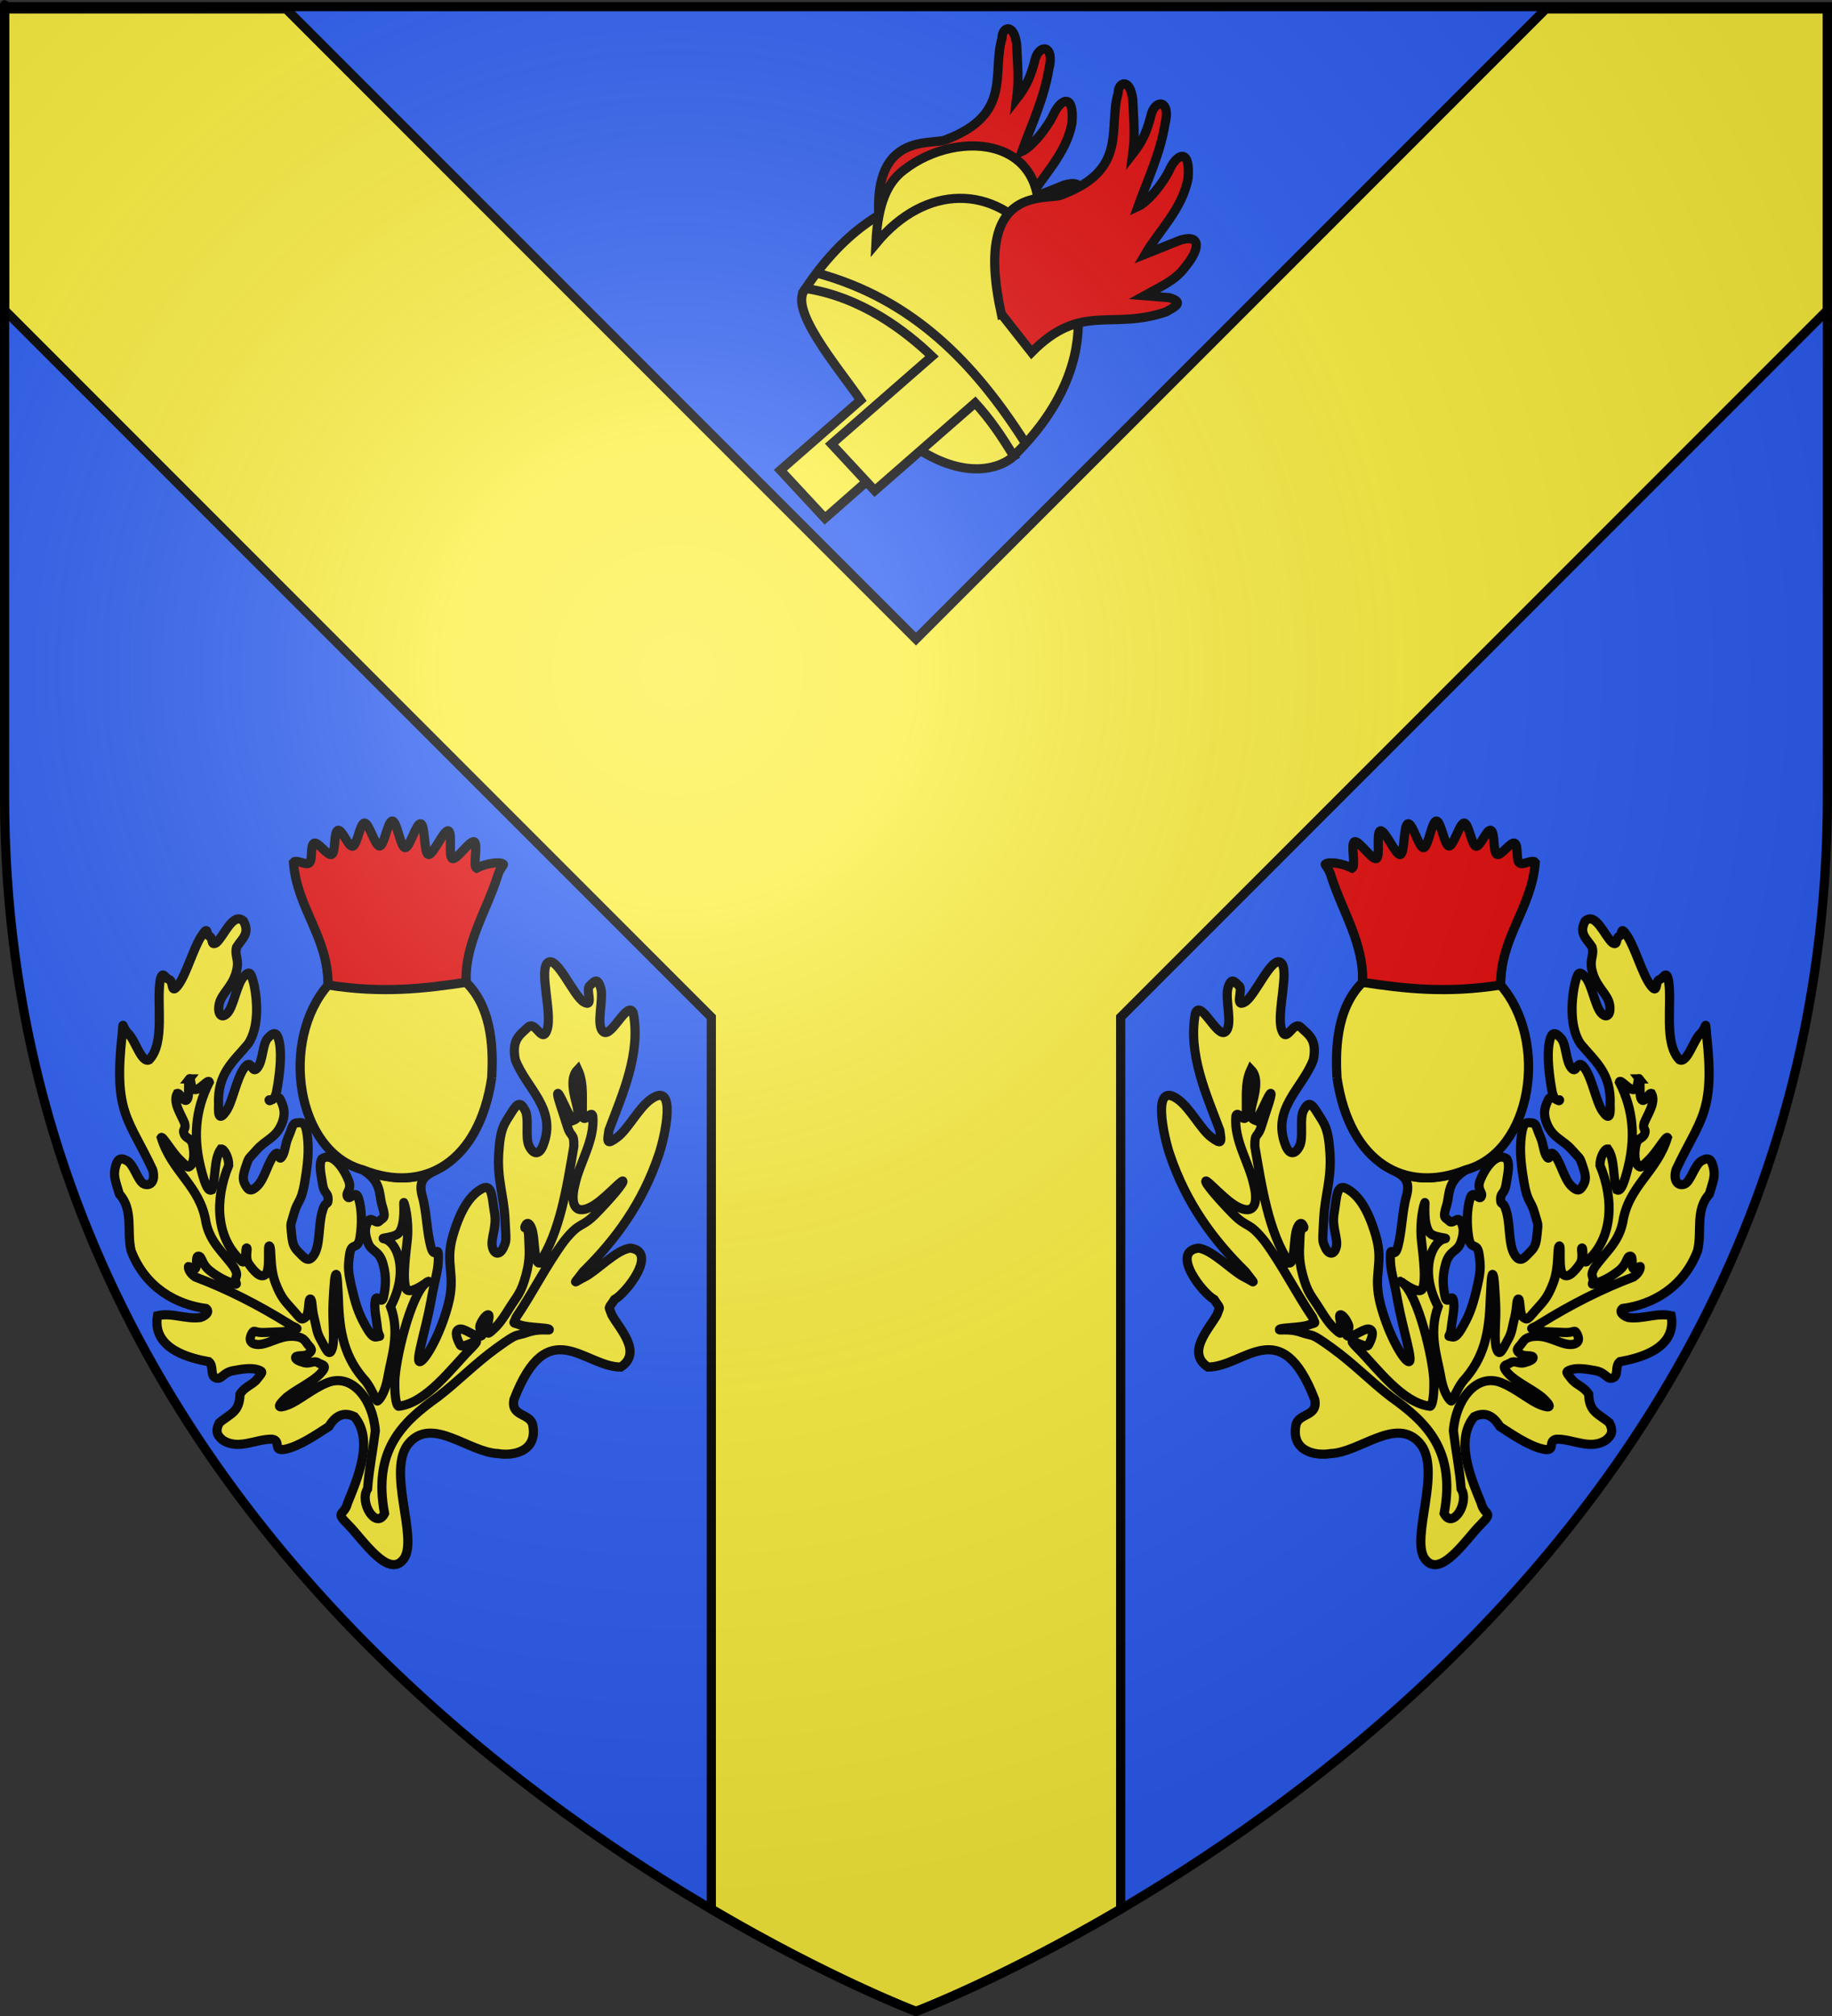 <?xml version="1.0" encoding="UTF-8" standalone="no"?>
<svg
   xmlns:dc="http://purl.org/dc/elements/1.1/"
   xmlns:cc="http://creativecommons.org/ns#"
   xmlns:rdf="http://www.w3.org/1999/02/22-rdf-syntax-ns#"
   xmlns:svg="http://www.w3.org/2000/svg"
   xmlns="http://www.w3.org/2000/svg"
   xmlns:xlink="http://www.w3.org/1999/xlink"
   xmlns:sodipodi="http://sodipodi.sourceforge.net/DTD/sodipodi-0.dtd"
   xmlns:inkscape="http://www.inkscape.org/namespaces/inkscape"
   height="660"
   width="600"
   version="1.0"
   id="svg2"
   sodipodi:version="0.32"
   inkscape:version="0.48.1 r9760"
   sodipodi:docname="Blason Yzeure.svg"
   inkscape:export-filename="/Users/olivier/Desktop/Blason Rouge/Blason_Vide_3D.png"
   inkscape:export-xdpi="144"
   inkscape:export-ydpi="144"
   inkscape:output_extension="org.inkscape.output.svg.inkscape">
  <rect width="100%" height="100%" fill="#333333" stroke="none"/>
  <sodipodi:namedview
     inkscape:window-height="712"
     inkscape:window-width="1024"
     inkscape:pageshadow="2"
     inkscape:pageopacity="0.0"
     guidetolerance="10.0"
     gridtolerance="10.0"
     objecttolerance="10.0"
     borderopacity="1.0"
     bordercolor="#666666"
     pagecolor="#ffffff"
     id="base"
     showgrid="false"
     height="660px"
     inkscape:zoom="0.74925251"
     inkscape:cx="300"
     inkscape:cy="329.66161"
     inkscape:window-x="0"
     inkscape:window-y="22"
     inkscape:current-layer="g3603"
     showguides="true"
     inkscape:guide-bbox="true"
     inkscape:window-maximized="0">
    <sodipodi:guide
       orientation="1,0"
       position="300,305.917"
       id="guide3626" />
  </sodipodi:namedview>
  <desc
     id="desc4">Flag of Canton of Valais (Wallis)</desc>
  <defs
     id="defs6">
    <inkscape:perspective
       sodipodi:type="inkscape:persp3d"
       inkscape:vp_x="0 : 330 : 1"
       inkscape:vp_y="0 : 1000 : 0"
       inkscape:vp_z="600 : 330 : 1"
       inkscape:persp3d-origin="300 : 220 : 1"
       id="perspective35" />
    <linearGradient
       id="linearGradient2893">
      <stop
         style="stop-color:white;stop-opacity:0.314;"
         offset="0"
         id="stop2895" />
      <stop
         id="stop2897"
         offset="0.19"
         style="stop-color:white;stop-opacity:0.251;" />
      <stop
         style="stop-color:#6b6b6b;stop-opacity:0.125;"
         offset="0.6"
         id="stop2901" />
      <stop
         style="stop-color:black;stop-opacity:0.125;"
         offset="1"
         id="stop2899" />
    </linearGradient>
    <linearGradient
       id="linearGradient2885">
      <stop
         id="stop2887"
         offset="0"
         style="stop-color:white;stop-opacity:1;" />
      <stop
         style="stop-color:white;stop-opacity:1;"
         offset="0.229"
         id="stop2891" />
      <stop
         id="stop2889"
         offset="1"
         style="stop-color:black;stop-opacity:1;" />
    </linearGradient>
    <linearGradient
       id="linearGradient2955">
      <stop
         id="stop2867"
         offset="0"
         style="stop-color:#fd0000;stop-opacity:1;" />
      <stop
         style="stop-color:#e77275;stop-opacity:0.659;"
         offset="0.5"
         id="stop2873" />
      <stop
         style="stop-color:black;stop-opacity:0.323;"
         offset="1"
         id="stop2959" />
    </linearGradient>
    <radialGradient
       inkscape:collect="always"
       xlink:href="#linearGradient2955"
       id="radialGradient2961"
       cx="225.524"
       cy="218.901"
       fx="225.524"
       fy="218.901"
       r="300"
       gradientTransform="matrix(-4.167939e-4,2.183,-1.884,-3.599562e-4,615.597,-289.121)"
       gradientUnits="userSpaceOnUse" />
    <polygon
       id="star"
       transform="scale(53,53)"
       points="0,-1 0.588,0.809 -0.951,-0.309 0.951,-0.309 -0.588,0.809 0,-1 " />
    <clipPath
       id="clip">
      <path
         d="M 0,-200 L 0,600 L 300,600 L 300,-200 L 0,-200 z "
         id="path10" />
    </clipPath>
    <radialGradient
       inkscape:collect="always"
       xlink:href="#linearGradient2955"
       id="radialGradient1911"
       gradientUnits="userSpaceOnUse"
       gradientTransform="matrix(-4.167939e-4,2.183,-1.884,-3.599562e-4,615.597,-289.121)"
       cx="225.524"
       cy="218.901"
       fx="225.524"
       fy="218.901"
       r="300" />
    <radialGradient
       inkscape:collect="always"
       xlink:href="#linearGradient2955"
       id="radialGradient2865"
       gradientUnits="userSpaceOnUse"
       gradientTransform="matrix(0,1.749,-1.593,-1.049767e-7,551.788,-191.29)"
       cx="225.524"
       cy="218.901"
       fx="225.524"
       fy="218.901"
       r="300" />
    <radialGradient
       inkscape:collect="always"
       xlink:href="#linearGradient2955"
       id="radialGradient2871"
       gradientUnits="userSpaceOnUse"
       gradientTransform="matrix(0,1.386,-1.323,-5.741131e-8,-158.082,-109.541)"
       cx="225.524"
       cy="218.901"
       fx="225.524"
       fy="218.901"
       r="300" />
    <radialGradient
       inkscape:collect="always"
       xlink:href="#linearGradient2893"
       id="radialGradient3163"
       gradientUnits="userSpaceOnUse"
       gradientTransform="matrix(1.353,0,0,1.349,-77.629,-85.747)"
       cx="221.445"
       cy="226.331"
       fx="221.445"
       fy="226.331"
       r="300" />
    <linearGradient
       id="linearGradient9507">
      <stop
         style="stop-color:white;stop-opacity:0.314"
         offset="0"
         id="stop9509" />
      <stop
         style="stop-color:white;stop-opacity:0.251"
         offset="0.19"
         id="stop9511" />
      <stop
         style="stop-color:#6b6b6b;stop-opacity:0.125"
         offset="0.6"
         id="stop9513" />
      <stop
         style="stop-color:black;stop-opacity:0.125"
         offset="1"
         id="stop9515" />
    </linearGradient>
    <linearGradient
       id="linearGradient9517">
      <stop
         style="stop-color:white;stop-opacity:1"
         offset="0"
         id="stop9519" />
      <stop
         style="stop-color:white;stop-opacity:1"
         offset="0.229"
         id="stop9521" />
      <stop
         style="stop-color:black;stop-opacity:1"
         offset="1"
         id="stop9523" />
    </linearGradient>
    <linearGradient
       id="linearGradient9525">
      <stop
         style="stop-color:#fd0000;stop-opacity:1"
         offset="0"
         id="stop9527" />
      <stop
         style="stop-color:#e77275;stop-opacity:0.659"
         offset="0.5"
         id="stop9529" />
      <stop
         style="stop-color:black;stop-opacity:0.323"
         offset="1"
         id="stop9531" />
    </linearGradient>
    <radialGradient
       cx="225.524"
       cy="218.901"
       r="300"
       fx="225.524"
       fy="218.901"
       id="radialGradient9533"
       xlink:href="#linearGradient2955"
       gradientUnits="userSpaceOnUse"
       gradientTransform="matrix(-4.167939e-4,2.183,-1.884,-3.599562e-4,615.597,-289.121)" />
    <polygon
       points="0,-1 0.588,0.809 -0.951,-0.309 0.951,-0.309 -0.588,0.809 0,-1 "
       transform="scale(53,53)"
       id="polygon9535" />
    <clipPath
       id="clipPath9537">
      <path
         d="M 0,-200 L 0,600 L 300,600 L 300,-200 L 0,-200 z "
         id="path9539" />
    </clipPath>
    <radialGradient
       cx="225.524"
       cy="218.901"
       r="300"
       fx="225.524"
       fy="218.901"
       id="radialGradient9541"
       xlink:href="#linearGradient2955"
       gradientUnits="userSpaceOnUse"
       gradientTransform="matrix(-4.167939e-4,2.183,-1.884,-3.599562e-4,615.597,-289.121)" />
    <radialGradient
       cx="225.524"
       cy="218.901"
       r="300"
       fx="225.524"
       fy="218.901"
       id="radialGradient9543"
       xlink:href="#linearGradient2955"
       gradientUnits="userSpaceOnUse"
       gradientTransform="matrix(0,1.749,-1.593,-1.049767e-7,551.788,-191.29)" />
    <radialGradient
       cx="225.524"
       cy="218.901"
       r="300"
       fx="225.524"
       fy="218.901"
       id="radialGradient9545"
       xlink:href="#linearGradient2955"
       gradientUnits="userSpaceOnUse"
       gradientTransform="matrix(0,1.386,-1.323,-5.741131e-8,-158.082,-109.541)" />
    <radialGradient
       cx="221.445"
       cy="226.331"
       r="300"
       fx="221.445"
       fy="226.331"
       id="radialGradient9547"
       xlink:href="#linearGradient2893"
       gradientUnits="userSpaceOnUse"
       gradientTransform="matrix(1.353,0,0,1.349,-77.629,-85.747)" />
    <radialGradient
       r="300"
       fy="226.331"
       fx="221.445"
       cy="226.331"
       cx="221.445"
       gradientTransform="matrix(1.353,0,0,1.349,-77.629,-85.747)"
       gradientUnits="userSpaceOnUse"
       id="radialGradient3567"
       xlink:href="#linearGradient2893"
       inkscape:collect="always" />
    <radialGradient
       r="300"
       fy="218.901"
       fx="225.524"
       cy="218.901"
       cx="225.524"
       gradientTransform="matrix(0,1.386,-1.323,-5.741131e-8,-158.082,-109.541)"
       gradientUnits="userSpaceOnUse"
       id="radialGradient3565"
       xlink:href="#linearGradient2955"
       inkscape:collect="always" />
    <radialGradient
       r="300"
       fy="218.901"
       fx="225.524"
       cy="218.901"
       cx="225.524"
       gradientTransform="matrix(0,1.749,-1.593,-1.049767e-7,551.788,-191.29)"
       gradientUnits="userSpaceOnUse"
       id="radialGradient3563"
       xlink:href="#linearGradient2955"
       inkscape:collect="always" />
    <radialGradient
       r="300"
       fy="218.901"
       fx="225.524"
       cy="218.901"
       cx="225.524"
       gradientTransform="matrix(-4.167939e-4,2.183,-1.884,-3.599562e-4,615.597,-289.121)"
       gradientUnits="userSpaceOnUse"
       id="radialGradient3561"
       xlink:href="#linearGradient2955"
       inkscape:collect="always" />
    <clipPath
       id="clipPath3557">
      <path
         id="path3559"
         d="M 0,-200 L 0,600 L 300,600 L 300,-200 L 0,-200 z " />
    </clipPath>
    <polygon
       points="0,-1 0.588,0.809 -0.951,-0.309 0.951,-0.309 -0.588,0.809 0,-1 "
       transform="scale(53,53)"
       id="polygon3555" />
    <radialGradient
       gradientUnits="userSpaceOnUse"
       gradientTransform="matrix(-4.167939e-4,2.183,-1.884,-3.599562e-4,615.597,-289.121)"
       r="300"
       fy="218.901"
       fx="225.524"
       cy="218.901"
       cx="225.524"
       id="radialGradient3553"
       xlink:href="#linearGradient2955"
       inkscape:collect="always" />
    <linearGradient
       id="linearGradient3545">
      <stop
         style="stop-color:#fd0000;stop-opacity:1;"
         offset="0"
         id="stop3547" />
      <stop
         id="stop3549"
         offset="0.5"
         style="stop-color:#e77275;stop-opacity:0.659;" />
      <stop
         id="stop3551"
         offset="1"
         style="stop-color:black;stop-opacity:0.323;" />
    </linearGradient>
    <linearGradient
       id="linearGradient3537">
      <stop
         style="stop-color:white;stop-opacity:1;"
         offset="0"
         id="stop3539" />
      <stop
         id="stop3541"
         offset="0.229"
         style="stop-color:white;stop-opacity:1;" />
      <stop
         style="stop-color:black;stop-opacity:1;"
         offset="1"
         id="stop3543" />
    </linearGradient>
    <linearGradient
       id="linearGradient3527">
      <stop
         id="stop3529"
         offset="0"
         style="stop-color:white;stop-opacity:0.314;" />
      <stop
         style="stop-color:white;stop-opacity:0.251;"
         offset="0.19"
         id="stop3531" />
      <stop
         id="stop3533"
         offset="0.6"
         style="stop-color:#6b6b6b;stop-opacity:0.125;" />
      <stop
         id="stop3535"
         offset="1"
         style="stop-color:black;stop-opacity:0.125;" />
    </linearGradient>
    <inkscape:perspective
       id="perspective118"
       inkscape:persp3d-origin="300 : 220 : 1"
       inkscape:vp_z="600 : 330 : 1"
       inkscape:vp_y="0 : 1000 : 0"
       inkscape:vp_x="0 : 330 : 1"
       sodipodi:type="inkscape:persp3d" />
    <inkscape:perspective
       id="perspective55"
       inkscape:persp3d-origin="313.53882 : 108.85415 : 1"
       inkscape:vp_z="627.07764 : 163.28122 : 1"
       inkscape:vp_y="0 : 1000 : 0"
       inkscape:vp_x="0 : 163.28122 : 1"
       sodipodi:type="inkscape:persp3d" />
    <inkscape:perspective
       id="perspective3532"
       inkscape:persp3d-origin="372.04724 : 350.78739 : 1"
       inkscape:vp_z="744.09448 : 526.18109 : 1"
       inkscape:vp_y="0 : 1000 : 0"
       inkscape:vp_x="0 : 526.18109 : 1"
       sodipodi:type="inkscape:persp3d" />
    <radialGradient
       r="300"
       fy="218.901"
       fx="225.524"
       cy="218.901"
       cx="225.524"
       gradientTransform="matrix(0,1.386,-1.323,-5.741131e-8,-158.082,-109.541)"
       gradientUnits="userSpaceOnUse"
       id="radialGradient2871-8"
       xlink:href="#linearGradient2955-8"
       inkscape:collect="always" />
    <radialGradient
       r="300"
       fy="218.901"
       fx="225.524"
       cy="218.901"
       cx="225.524"
       gradientTransform="matrix(0,1.749,-1.593,-1.049767e-7,551.788,-191.29)"
       gradientUnits="userSpaceOnUse"
       id="radialGradient2865-3"
       xlink:href="#linearGradient2955-8"
       inkscape:collect="always" />
    <radialGradient
       r="300"
       fy="218.901"
       fx="225.524"
       cy="218.901"
       cx="225.524"
       gradientTransform="matrix(-4.167939e-4,2.183,-1.884,-3.599562e-4,615.597,-289.121)"
       gradientUnits="userSpaceOnUse"
       id="radialGradient1911-5"
       xlink:href="#linearGradient2955-8"
       inkscape:collect="always" />
    <clipPath
       id="clip-0">
      <path
         id="path10-6"
         d="M 0,-200 L 0,600 L 300,600 L 300,-200 L 0,-200 z " />
    </clipPath>
    <polygon
       points="0,-1 0.588,0.809 -0.951,-0.309 0.951,-0.309 -0.588,0.809 0,-1 "
       transform="scale(53,53)"
       id="star-4" />
    <radialGradient
       gradientUnits="userSpaceOnUse"
       gradientTransform="matrix(-4.167939e-4,2.183,-1.884,-3.599562e-4,615.597,-289.121)"
       r="300"
       fy="218.901"
       fx="225.524"
       cy="218.901"
       cx="225.524"
       id="radialGradient2961-0"
       xlink:href="#linearGradient2955-8"
       inkscape:collect="always" />
    <linearGradient
       id="linearGradient2955-8">
      <stop
         style="stop-color:#fd0000;stop-opacity:1;"
         offset="0"
         id="stop2867-9" />
      <stop
         id="stop2873-4"
         offset="0.5"
         style="stop-color:#e77275;stop-opacity:0.659;" />
      <stop
         id="stop2959-7"
         offset="1"
         style="stop-color:black;stop-opacity:0.323;" />
    </linearGradient>
    <linearGradient
       id="linearGradient2885-8">
      <stop
         style="stop-color:white;stop-opacity:1;"
         offset="0"
         id="stop2887-4" />
      <stop
         id="stop2891-5"
         offset="0.229"
         style="stop-color:white;stop-opacity:1;" />
      <stop
         style="stop-color:black;stop-opacity:1;"
         offset="1"
         id="stop2889-8" />
    </linearGradient>
    <linearGradient
       id="linearGradient2893-8">
      <stop
         id="stop2895-4"
         offset="0"
         style="stop-color:white;stop-opacity:0.314;" />
      <stop
         style="stop-color:white;stop-opacity:0.251;"
         offset="0.19"
         id="stop2897-5" />
      <stop
         id="stop2901-7"
         offset="0.6"
         style="stop-color:#6b6b6b;stop-opacity:0.125;" />
      <stop
         id="stop2899-9"
         offset="1"
         style="stop-color:black;stop-opacity:0.125;" />
    </linearGradient>
    <inkscape:perspective
       id="perspective372"
       inkscape:persp3d-origin="300 : 220 : 1"
       inkscape:vp_z="600 : 330 : 1"
       inkscape:vp_y="0 : 1000 : 0"
       inkscape:vp_x="0 : 330 : 1"
       sodipodi:type="inkscape:persp3d" />
    <linearGradient
       id="linearGradient3320">
      <stop
         id="stop3322"
         offset="0"
         style="stop-color:#ffffff;stop-opacity:0.314" />
      <stop
         id="stop3324"
         offset="0.19"
         style="stop-color:#ffffff;stop-opacity:0.251" />
      <stop
         id="stop3326"
         offset="0.6"
         style="stop-color:#6b6b6b;stop-opacity:0.125" />
      <stop
         id="stop3328"
         offset="1"
         style="stop-color:#000000;stop-opacity:0.125" />
    </linearGradient>
    <linearGradient
       id="linearGradient3330">
      <stop
         id="stop3332"
         offset="0"
         style="stop-color:#ffffff;stop-opacity:1" />
      <stop
         id="stop3334"
         offset="0.229"
         style="stop-color:#ffffff;stop-opacity:1" />
      <stop
         id="stop3336"
         offset="1"
         style="stop-color:#000000;stop-opacity:1" />
    </linearGradient>
    <linearGradient
       id="linearGradient3338">
      <stop
         id="stop3340"
         offset="0"
         style="stop-color:#fd0000;stop-opacity:1" />
      <stop
         id="stop3342"
         offset="0.5"
         style="stop-color:#e77275;stop-opacity:0.659" />
      <stop
         id="stop3344"
         offset="1"
         style="stop-color:#000000;stop-opacity:0.323" />
    </linearGradient>
    <radialGradient
       gradientTransform="matrix(-4.167939e-4,2.183,-1.884,-3.599562e-4,615.597,-289.121)"
       gradientUnits="userSpaceOnUse"
       xlink:href="#linearGradient2955-3"
       id="radialGradient3346"
       fy="218.901"
       fx="225.524"
       r="300"
       cy="218.901"
       cx="225.524" />
    <polygon
       id="polygon3348"
       transform="scale(53,53)"
       points="0,-1 0.588,0.809 -0.951,-0.309 0.951,-0.309 -0.588,0.809 0,-1 " />
    <clipPath
       id="clipPath3350">
      <path
         id="path3352"
         d="M 0,-200 L 0,600 L 300,600 L 300,-200 L 0,-200 z " />
    </clipPath>
    <radialGradient
       gradientTransform="matrix(-4.167939e-4,2.183,-1.884,-3.599562e-4,615.597,-289.121)"
       gradientUnits="userSpaceOnUse"
       xlink:href="#linearGradient2955-3"
       id="radialGradient3354"
       fy="218.901"
       fx="225.524"
       r="300"
       cy="218.901"
       cx="225.524" />
    <radialGradient
       gradientTransform="matrix(0,1.749,-1.593,-1.049767e-7,551.788,-191.29)"
       gradientUnits="userSpaceOnUse"
       xlink:href="#linearGradient2955-3"
       id="radialGradient3356"
       fy="218.901"
       fx="225.524"
       r="300"
       cy="218.901"
       cx="225.524" />
    <radialGradient
       gradientTransform="matrix(0,1.386,-1.323,-5.741131e-8,-158.082,-109.541)"
       gradientUnits="userSpaceOnUse"
       xlink:href="#linearGradient2955-3"
       id="radialGradient3358"
       fy="218.901"
       fx="225.524"
       r="300"
       cy="218.901"
       cx="225.524" />
    <radialGradient
       gradientTransform="matrix(1.353,0,0,1.349,-77.629,-85.747)"
       gradientUnits="userSpaceOnUse"
       xlink:href="#linearGradient2893-0"
       id="radialGradient3360"
       fy="226.331"
       fx="221.445"
       r="300"
       cy="226.331"
       cx="221.445" />
    <linearGradient
       id="linearGradient3222">
      <stop
         id="stop3224"
         offset="0"
         style="stop-color:#ffffff;stop-opacity:0.314" />
      <stop
         id="stop3226"
         offset="0.19"
         style="stop-color:#ffffff;stop-opacity:0.251" />
      <stop
         id="stop3228"
         offset="0.6"
         style="stop-color:#6b6b6b;stop-opacity:0.125" />
      <stop
         id="stop3230"
         offset="1"
         style="stop-color:#000000;stop-opacity:0.125" />
    </linearGradient>
    <linearGradient
       id="linearGradient3232">
      <stop
         id="stop3234"
         offset="0"
         style="stop-color:#ffffff;stop-opacity:1" />
      <stop
         id="stop3236"
         offset="0.229"
         style="stop-color:#ffffff;stop-opacity:1" />
      <stop
         id="stop3238"
         offset="1"
         style="stop-color:#000000;stop-opacity:1" />
    </linearGradient>
    <linearGradient
       id="linearGradient3240">
      <stop
         id="stop3242"
         offset="0"
         style="stop-color:#fd0000;stop-opacity:1" />
      <stop
         id="stop3244"
         offset="0.5"
         style="stop-color:#e77275;stop-opacity:0.659" />
      <stop
         id="stop3246"
         offset="1"
         style="stop-color:#000000;stop-opacity:0.323" />
    </linearGradient>
    <radialGradient
       gradientTransform="matrix(-4.167939e-4,2.183,-1.884,-3.599562e-4,615.597,-289.121)"
       gradientUnits="userSpaceOnUse"
       xlink:href="#linearGradient2955-3"
       id="radialGradient3248"
       fy="218.901"
       fx="225.524"
       r="300"
       cy="218.901"
       cx="225.524" />
    <polygon
       id="polygon3250"
       transform="scale(53,53)"
       points="0,-1 0.588,0.809 -0.951,-0.309 0.951,-0.309 -0.588,0.809 0,-1 " />
    <clipPath
       id="clipPath3252">
      <path
         id="path3254"
         d="M 0,-200 L 0,600 L 300,600 L 300,-200 L 0,-200 z " />
    </clipPath>
    <radialGradient
       gradientTransform="matrix(-4.167939e-4,2.183,-1.884,-3.599562e-4,615.597,-289.121)"
       gradientUnits="userSpaceOnUse"
       xlink:href="#linearGradient2955-3"
       id="radialGradient3256"
       fy="218.901"
       fx="225.524"
       r="300"
       cy="218.901"
       cx="225.524" />
    <radialGradient
       gradientTransform="matrix(0,1.749,-1.593,-1.049767e-7,551.788,-191.29)"
       gradientUnits="userSpaceOnUse"
       xlink:href="#linearGradient2955-3"
       id="radialGradient3258"
       fy="218.901"
       fx="225.524"
       r="300"
       cy="218.901"
       cx="225.524" />
    <radialGradient
       gradientTransform="matrix(0,1.386,-1.323,-5.741131e-8,-158.082,-109.541)"
       gradientUnits="userSpaceOnUse"
       xlink:href="#linearGradient2955-3"
       id="radialGradient3260"
       fy="218.901"
       fx="225.524"
       r="300"
       cy="218.901"
       cx="225.524" />
    <radialGradient
       gradientTransform="matrix(1.353,0,0,1.349,-77.629,-85.747)"
       gradientUnits="userSpaceOnUse"
       xlink:href="#linearGradient2893-0"
       id="radialGradient2135"
       fy="226.331"
       fx="221.445"
       r="300"
       cy="226.331"
       cx="221.445" />
    <radialGradient
       gradientTransform="matrix(0,1.386,-1.323,-5.741131e-8,-158.082,-109.541)"
       gradientUnits="userSpaceOnUse"
       xlink:href="#linearGradient2955-3"
       id="radialGradient2133"
       fy="218.901"
       fx="225.524"
       r="300"
       cy="218.901"
       cx="225.524" />
    <radialGradient
       gradientTransform="matrix(0,1.749,-1.593,-1.049767e-7,551.788,-191.29)"
       gradientUnits="userSpaceOnUse"
       xlink:href="#linearGradient2955-3"
       id="radialGradient2131"
       fy="218.901"
       fx="225.524"
       r="300"
       cy="218.901"
       cx="225.524" />
    <radialGradient
       gradientTransform="matrix(-4.167939e-4,2.183,-1.884,-3.599562e-4,615.597,-289.121)"
       gradientUnits="userSpaceOnUse"
       xlink:href="#linearGradient2955-3"
       id="radialGradient2129"
       fy="218.901"
       fx="225.524"
       r="300"
       cy="218.901"
       cx="225.524" />
    <clipPath
       id="clipPath2125">
      <path
         id="path2127"
         d="M 0,-200 L 0,600 L 300,600 L 300,-200 L 0,-200 z " />
    </clipPath>
    <polygon
       id="polygon2123"
       transform="scale(53,53)"
       points="0,-1 0.588,0.809 -0.951,-0.309 0.951,-0.309 -0.588,0.809 0,-1 " />
    <radialGradient
       gradientTransform="matrix(-4.167939e-4,2.183,-1.884,-3.599562e-4,615.597,-289.121)"
       gradientUnits="userSpaceOnUse"
       xlink:href="#linearGradient2955-3"
       id="radialGradient2121"
       fy="218.901"
       fx="225.524"
       r="300"
       cy="218.901"
       cx="225.524" />
    <linearGradient
       id="linearGradient2113">
      <stop
         id="stop2115"
         offset="0"
         style="stop-color:#fd0000;stop-opacity:1" />
      <stop
         id="stop2117"
         offset="0.5"
         style="stop-color:#e77275;stop-opacity:0.659" />
      <stop
         id="stop2119"
         offset="1"
         style="stop-color:#000000;stop-opacity:0.323" />
    </linearGradient>
    <linearGradient
       id="linearGradient2105">
      <stop
         id="stop2107"
         offset="0"
         style="stop-color:#ffffff;stop-opacity:1" />
      <stop
         id="stop2109"
         offset="0.229"
         style="stop-color:#ffffff;stop-opacity:1" />
      <stop
         id="stop2111"
         offset="1"
         style="stop-color:#000000;stop-opacity:1" />
    </linearGradient>
    <linearGradient
       id="linearGradient2095">
      <stop
         id="stop2097"
         offset="0"
         style="stop-color:#ffffff;stop-opacity:0.314" />
      <stop
         id="stop2099"
         offset="0.19"
         style="stop-color:#ffffff;stop-opacity:0.251" />
      <stop
         id="stop2101"
         offset="0.6"
         style="stop-color:#6b6b6b;stop-opacity:0.125" />
      <stop
         id="stop2103"
         offset="1"
         style="stop-color:#000000;stop-opacity:0.125" />
    </linearGradient>
    <radialGradient
       gradientTransform="matrix(1.353,0,0,1.349,-77.629,-85.747)"
       gradientUnits="userSpaceOnUse"
       xlink:href="#linearGradient2893-0"
       id="radialGradient3163-3"
       fy="226.331"
       fx="221.445"
       r="300"
       cy="226.331"
       cx="221.445" />
    <radialGradient
       gradientTransform="matrix(0,1.386,-1.323,-5.741131e-8,-158.082,-109.541)"
       gradientUnits="userSpaceOnUse"
       xlink:href="#linearGradient2955-3"
       id="radialGradient2871-0"
       fy="218.901"
       fx="225.524"
       r="300"
       cy="218.901"
       cx="225.524" />
    <radialGradient
       gradientTransform="matrix(0,1.749,-1.593,-1.049767e-7,551.788,-191.29)"
       gradientUnits="userSpaceOnUse"
       xlink:href="#linearGradient2955-3"
       id="radialGradient2865-0"
       fy="218.901"
       fx="225.524"
       r="300"
       cy="218.901"
       cx="225.524" />
    <radialGradient
       gradientTransform="matrix(-4.167939e-4,2.183,-1.884,-3.599562e-4,615.597,-289.121)"
       gradientUnits="userSpaceOnUse"
       xlink:href="#linearGradient2955-3"
       id="radialGradient1911-0"
       fy="218.901"
       fx="225.524"
       r="300"
       cy="218.901"
       cx="225.524" />
    <clipPath
       id="clip-04">
      <path
         id="path10-9"
         d="M 0,-200 L 0,600 L 300,600 L 300,-200 L 0,-200 z " />
    </clipPath>
    <polygon
       id="star-1"
       transform="scale(53,53)"
       points="0,-1 0.588,0.809 -0.951,-0.309 0.951,-0.309 -0.588,0.809 0,-1 " />
    <radialGradient
       gradientTransform="matrix(-4.167939e-4,2.183,-1.884,-3.599562e-4,615.597,-289.121)"
       gradientUnits="userSpaceOnUse"
       xlink:href="#linearGradient2955-3"
       id="radialGradient2961-9"
       fy="218.901"
       fx="225.524"
       r="300"
       cy="218.901"
       cx="225.524" />
    <linearGradient
       id="linearGradient2955-3">
      <stop
         id="stop2867-1"
         offset="0"
         style="stop-color:#fd0000;stop-opacity:1" />
      <stop
         id="stop2873-9"
         offset="0.5"
         style="stop-color:#e77275;stop-opacity:0.659" />
      <stop
         id="stop2959-3"
         offset="1"
         style="stop-color:#000000;stop-opacity:0.323" />
    </linearGradient>
    <linearGradient
       id="linearGradient2885-1">
      <stop
         id="stop2887-48"
         offset="0"
         style="stop-color:#ffffff;stop-opacity:1" />
      <stop
         id="stop2891-1"
         offset="0.229"
         style="stop-color:#ffffff;stop-opacity:1" />
      <stop
         id="stop2889-85"
         offset="1"
         style="stop-color:#000000;stop-opacity:1" />
    </linearGradient>
    <linearGradient
       id="linearGradient2893-0">
      <stop
         id="stop2895-8"
         offset="0"
         style="stop-color:#ffffff;stop-opacity:0.314" />
      <stop
         id="stop2897-1"
         offset="0.19"
         style="stop-color:#ffffff;stop-opacity:0.251" />
      <stop
         id="stop2901-76"
         offset="0.6"
         style="stop-color:#6b6b6b;stop-opacity:0.125" />
      <stop
         id="stop2899-7"
         offset="1"
         style="stop-color:#000000;stop-opacity:0.125" />
    </linearGradient>
    <inkscape:perspective
       id="perspective94"
       inkscape:persp3d-origin="300 : 220 : 1"
       inkscape:vp_z="600 : 330 : 1"
       inkscape:vp_y="0 : 1000 : 0"
       inkscape:vp_x="0 : 330 : 1"
       sodipodi:type="inkscape:persp3d" />
    <linearGradient
       id="linearGradient4201">
      <stop
         id="stop4203"
         offset="0"
         style="stop-color:#9624b8;stop-opacity:1;" />
      <stop
         id="stop4205"
         offset="1"
         style="stop-color:#ab419b;stop-opacity:0;" />
    </linearGradient>
    <linearGradient
       id="linearGradient4213">
      <stop
         id="stop4215"
         offset="0"
         style="stop-color:#7e9997;stop-opacity:1;" />
      <stop
         id="stop4217"
         offset="1"
         style="stop-color:#7e9997;stop-opacity:0;" />
    </linearGradient>
    <inkscape:perspective
       id="perspective21"
       inkscape:persp3d-origin="71.655334 : 49.457057 : 1"
       inkscape:vp_z="143.31067 : 74.185585 : 1"
       inkscape:vp_y="0 : 1000 : 0"
       inkscape:vp_x="0 : 74.185585 : 1"
       sodipodi:type="inkscape:persp3d" />
  </defs>
  <g
     inkscape:groupmode="layer"
     id="layer3"
     inkscape:label="Fond écu"
     style="display:inline">
    <path
       id="path2855"
       style="fill:#2b5df2;fill-opacity:1;fill-rule:evenodd;stroke:none;stroke-width:1px;stroke-linecap:butt;stroke-linejoin:miter;stroke-opacity:1"
       d="M 300,658.5 C 300,658.5 598.5,546.18 598.5,260.728 C 598.5,-24.723 598.5,2.176 598.5,2.176 L 1.5,2.176 L 1.5,260.728 C 1.5,546.18 300,658.5 300,658.5 z "
       sodipodi:nodetypes="cccccc" />
    <g
       id="layer4-2"
       style="display:inline;fill:#fcef3c"
       transform="translate(-0.375,0.75)">
      <g
         id="g3362"
         style="display:inline;fill:#fcef3c"
         transform="translate(0.375,0)" />
      <path
         id="path11627"
         style="fill:#fcef3c;fill-opacity:1;fill-rule:evenodd;stroke:#000000;stroke-width:3;stroke-linecap:butt;stroke-linejoin:miter;stroke-miterlimit:4;stroke-opacity:1;stroke-dasharray:none;display:inline"
         d="m 1.875,2.188 0,98.594 231.469,231.469 0,292 c 38.88,22.843 67.031,33.5 67.031,33.5 10e-6,-3e-5 28.152,-10.658 67.031,-33.5 l 0,-292 231.469,-231.469 0,-98.594 -92.219,0 L 300.375,208.469 94.094,2.188 1.875,2.188 z"
         inkscape:connector-curvature="0" />
    </g>
    <g
       transform="translate(-468.151,-202.683)"
       id="layer1-0"
       inkscape:label="Calque 1"
       style="fill:#fcef3c">
      <path
         sodipodi:nodetypes="csscccccccscccsccsssssssccssssssssssssssscccsssssssssssssssccsssssssssssssssssssssssssscccsssscccssssccsccsssccccccssssccccscccs"
         id="path2249"
         d="m 582.197,701.861 c 4.599,4.572 13.173,17.921 18.17,11.21 4.997,-6.711 -5.905,-29.426 1.817,-38.054 7.722,-8.629 19.532,3.171 29.072,3.54 4.886,0.862 13.111,-0.636 11.356,-9.44 -0.965,-3.909 -7.268,-2.581 -6.132,-8.26 11.104,-28.808 22.986,-10.651 34.977,-10.62 7.249,-4.765 -0.446,-12.573 -2.953,-17.11 -1.079,-3.171 -1.306,-1.549 0.908,-5.015 3.809,-2.043 14.394,-15.584 5.224,-16.815 -4.429,0.369 -11.129,7.522 -14.99,9.44 -3.861,1.917 -3.975,2.95 -0.454,-1.77 10.58,-10.405 19.42,-22.449 24.756,-38.349 1.888,-5.474 6.198,-24.502 -2.725,-17.995 -3.975,2.876 -7.495,9.882 -10.902,12.39 -3.407,2.507 -3.407,1.844 -2.725,-2.36 4.293,-11.468 10.521,-24.997 7.949,-38.349 -1.817,-4.425 -7.098,8.26 -9.766,6.195 -2.669,-2.065 0.227,-10.694 -0.908,-14.455 -1.136,-3.761 -2.271,-1.77 -3.634,-0.59 -1.363,1.18 1.59,7.227 -1.817,5.31 -3.407,-1.917 -8.801,-15.192 -11.81,-12.98 -3.009,2.212 1.42,16.52 -0.227,21.83 -1.647,5.31 -3.748,-3.097 -6.359,-0.59 -2.612,2.507 -5.394,3.982 -4.088,10.62 3.592,9.442 13.812,16.032 9.085,28.025 -1.192,3.097 -3.066,3.171 -4.542,0.295 -1.476,-2.876 0.114,-9.071 -1.363,-11.8 -1.476,-2.729 -2.385,-2.655 -4.542,0.885 -2.158,3.54 -3.577,4.646 -4.088,13.275 -0.511,8.629 1.647,13.57 2.044,21.24 0.397,7.67 0.568,7.08 -0.454,9.44 -1.022,2.36 -2.896,2.802 -3.634,0 -0.738,-2.802 1.533,-6.416 0.681,-11.21 -0.852,-4.794 -0.681,-9.809 -4.088,-7.965 -3.407,1.844 -6.757,5.826 -9.539,15.34 -2.782,9.514 1.136,12.39 -1.59,22.715 -2.725,10.325 -7.892,18.806 -9.312,18.585 -1.419,-0.221 2.101,-10.915 3.634,-19.47 1.533,-8.555 2.498,-10.177 2.498,-14.75 0,-4.572 -1.192,1.401 -2.498,-3.54 -1.306,-4.941 -1.42,-11.726 -2.725,-16.225 -2.329,-8.178 4.419,-7.364 8.971,-11.682 -12.194,8.694 -21.865,5.689 -33.023,0.619 11.436,4.69 9.46,9.514 10.879,14.012 1.419,4.499 0.227,3.761 -0.908,5.015 -1.136,1.254 -2.669,-1.696 -3.634,0 -0.965,1.696 -1.42,3.319 -0.227,6.785 1.192,3.466 3.691,2.581 4.997,7.08 1.306,4.499 0.852,7.891 0.227,10.915 -0.625,3.024 -2.214,-1.327 -2.725,1.18 -0.511,2.507 0.397,5.9 0.681,8.85 0.284,2.95 1.306,2.876 0.454,2.95 -0.852,0.074 -1.703,1.106 -3.861,-2.655 -2.158,-3.761 -3.35,-6.342 -4.77,-12.39 -1.42,-6.047 -1.533,-7.449 -0.908,-11.8 0.625,-4.351 2.669,-1.032 3.407,-5.605 0.738,-4.572 0.568,-9.366 -0.454,-12.685 -1.022,-3.319 -2.839,0.811 -3.634,-0.59 -0.795,-1.401 1.42,-2.139 0.454,-5.015 -1.482,-4.012 -5.343,-9.877 -8.858,-7.375 -1.079,1.844 -0.284,4.941 0.227,8.26 0.511,3.319 1.874,2.655 1.817,5.015 -0.057,2.36 -0.908,-0.074 -2.044,4.425 -1.136,4.499 -0.568,10.399 -2.498,13.57 -1.931,3.171 -3.35,0.959 -5.224,-0.885 -1.874,-1.844 -1.931,-3.319 -2.271,-6.49 -0.341,-3.171 -0.17,-2.212 0.908,-6.195 1.079,-3.982 2.328,-3.392 3.407,-9.735 1.079,-6.342 1.533,-10.694 0.908,-15.635 -0.625,-4.941 -1.874,-4.204 -3.407,-4.13 -1.533,0.074 -1.476,1.622 -2.725,4.425 -1.249,2.802 -1.079,5.236 -2.271,6.785 -1.192,1.549 -0.511,-2.95 -2.498,-0.59 -1.987,2.36 -3.066,7.67 -5.451,10.03 -2.385,2.36 -3.18,1.106 -4.088,-0.59 -0.908,-1.696 -0.511,-3.392 0.454,-6.195 0.965,-2.802 0.568,-1.77 3.407,-5.015 2.839,-3.245 6.019,-3.835 7.949,-7.965 1.931,-4.13 0.738,-6.49 -0.227,-8.555 -0.965,-2.065 -3.35,1.032 -3.634,0.295 -0.284,-0.737 1.647,1.401 2.498,-3.245 0.852,-4.646 1.647,-11.062 0.908,-15.34 -0.738,-4.277 -2.044,-3.761 -3.861,-1.77 -1.817,1.991 -1.476,7.301 -3.407,9.735 -1.931,2.434 -1.76,-3.54 -4.315,0 -2.555,3.54 -3.804,11.136 -5.905,14.16 -2.101,3.024 -2.669,1.77 -2.498,-2.065 -0.437,-10.43 4.919,-14.159 9.766,-20.06 3.335,-5.089 3.127,-13.286 1.817,-19.47 -0.965,-3.614 -1.249,-4.72 -3.407,-2.36 -2.158,2.36 -3.236,9.587 -5.224,11.8 -1.987,2.212 -3.407,0.295 -2.725,-2.95 0.681,-3.245 4.031,-5.384 5.451,-10.03 1.42,-4.646 -0.568,-5.457 0.227,-8.555 1.853,-2.903 4.445,-4.433 2.271,-8.555 -3.412,-3.037 -6.27,4.703 -8.858,7.08 -1.987,1.254 -1.022,-1.549 -2.271,-2.065 -1.249,-0.516 -0.17,-3.982 -2.725,0 -2.555,3.982 -4.883,12.39 -7.495,15.93 -2.612,3.54 -1.476,-1.327 -2.953,-1.77 -1.476,-0.442 -2.101,-3.171 -2.953,0 -1.333,7.679 1.702,20.653 -3.634,26.255 -2.498,1.254 -4.599,-6.49 -6.814,-8.555 -2.214,-2.065 -1.59,-5.089 -2.044,0.295 -2.873,25.703 2.054,27.323 9.993,44.249 1.022,3.614 -0.625,5.457 -2.725,4.72 -2.101,-0.737 -3.293,-6.342 -5.678,-7.67 -2.385,-1.327 -3.236,-0.369 -3.861,2.36 -0.625,2.729 0.114,4.351 1.363,8.555 4.748,5.288 2.303,12.264 3.861,18.585 4.602,12.011 14.735,17.611 24.529,18.88 1.249,0.959 0.17,2.286 -1.817,2.95 -4.722,0.665 -9.458,-1.694 -14.082,-0.59 -1.91,10.909 10.745,13.973 16.807,15.045 1.76,1.475 0.284,4.572 2.271,5.31 1.987,0.737 2.214,-1.696 5.678,-2.36 3.464,-0.664 6.189,-0.959 8.176,-0.295 1.987,0.664 1.249,0.959 -0.227,2.95 -1.476,1.991 -4.031,2.434 -5.678,5.015 -0.174,6.086 -3.208,6.31 -6.814,9.44 -1.192,2.434 -0.965,3.909 1.136,5.605 5.078,3.373 10.829,-0.364 16.126,-0.295 3.35,0.443 -0.114,4.277 4.542,3.245 4.656,-1.032 10.277,-4.941 14.082,-7.375 1.439,-2.309 3.919,-5.416 8.403,-3.245 6.483,7.753 0.964,20.369 -2.271,28.32 -1.079,4.351 -4.372,2.507 0.227,7.08 z"
         style="fill:#fcef3c;fill-opacity:1;fill-rule:evenodd;stroke:#000000;stroke-width:3;stroke-linecap:butt;stroke-linejoin:miter;stroke-miterlimit:4;stroke-opacity:1;stroke-dasharray:none"
         inkscape:connector-curvature="0" />
      <path
         style="fill:#fcef3c;fill-opacity:1;fill-rule:evenodd;stroke:#000000;stroke-width:3;stroke-linecap:butt;stroke-linejoin:miter;stroke-miterlimit:4;stroke-opacity:1;stroke-dasharray:none"
         d="m 629.185,555.542 c 0.411,-7.524 0.755,-22.315 -8.378,-31.268 -0.461,-12.605 -0.062,-21.591 3.543,-32.862 -7.416,-0.11 -36.829,13.834 -58.665,-4.72 1.186,15.077 9.925,22.676 9.925,38.467 -15.821,18.069 -10.611,54.608 11.447,60.533 19.802,7.932 37.995,-2.305 42.128,-30.15 z"
         id="path3223"
         sodipodi:nodetypes="ccccccc"
         inkscape:connector-curvature="0" />
      <path
         sodipodi:nodetypes="ccscssssssssssssssccc"
         id="path4194"
         d="m 620.807,524.274 c -0.461,-12.605 6.616,-23.243 10.22,-34.514 0.767,-2.876 2.284,-3.904 1.98,-4.167 -1.124,-0.971 -5.678,-0.243 -8.8,1.299 -1.262,-0.785 0.61,-7.929 -0.736,-8.624 -1.346,-0.695 -5.752,6.09 -7.168,5.492 -1.416,-0.599 0.157,-8.581 -1.315,-9.077 -1.472,-0.496 -5.034,8.147 -6.547,7.76 -1.512,-0.387 -0.975,-9.804 -2.513,-10.076 -1.539,-0.272 -3.563,7.982 -5.114,7.831 -1.55,-0.15 -2.625,-8.705 -4.172,-8.728 -1.547,-0.023 -2.612,8.073 -4.141,8.183 -1.529,0.111 -3.523,-7.764 -5.02,-7.513 -1.497,0.251 -2.338,7.18 -3.788,7.577 -1.45,0.397 -3.509,-5.74 -4.897,-5.191 -1.388,0.549 -0.676,7.164 -1.988,7.871 -1.312,0.707 -4.65,-4.493 -5.871,-3.621 -1.222,0.872 -0.327,5.338 -1.443,6.381 -1.116,1.043 -4.243,-1.338 -5.239,-0.118 1.186,15.077 11.356,24.328 11.356,40.119 17.722,2.81 31.647,1.182 45.197,-0.885 z"
         style="fill:#e20909;fill-opacity:1;fill-rule:evenodd;stroke:#000000;stroke-width:3;stroke-linecap:butt;stroke-linejoin:miter;stroke-miterlimit:4;stroke-opacity:1;stroke-dasharray:none"
         inkscape:connector-curvature="0" />
      <path
         sodipodi:nodetypes="csccsssscccssssssccssssssssssssscccccssssccsscccccccssccssssssssssssssssssssscssccsssssssssssssccccccss"
         id="path4196"
         d="m 530.186,555.897 c -0.636,0.826 0.199,5.627 -0.795,6.814 -0.994,1.187 -2.305,-2.375 -3.18,-2.065 -1.561,2.924 1.178,6.702 2.385,9.705 0.636,2.478 -0.835,1.704 -0.159,3.51 0.676,1.807 2.305,1.136 2.862,3.717 0.556,2.581 0.437,5.421 -0.636,6.608 -1.073,1.187 -1.232,0.413 -3.657,-1.858 -2.425,-2.271 -5.644,-7.898 -6.041,-7.227 3.479,11.355 12.748,15.792 14.627,27.671 1.348,6.773 5.904,10.105 9.221,14.868 1.471,2.581 0.596,2.633 0.477,3.923 -0.119,1.291 1.153,1.962 -0.954,1.239 -2.107,-0.723 -4.69,-1.91 -7.472,-4.13 -2.782,-2.22 -2.464,-4.595 -3.657,-4.749 -1.192,-0.155 -0.278,3.252 -1.113,4.13 -0.835,0.878 -2.226,-1.291 -2.226,-0.619 0,0.671 0.318,1.962 2.226,3.304 10.457,3.934 20.677,9.155 30.525,15.281 2.425,1.652 3.816,1.342 1.908,2.065 -1.908,0.723 -6.121,0.619 -9.539,0.826 -3.418,0.206 -3.458,-0.981 -4.134,0 -0.676,0.981 -1.789,3.614 1.431,3.923 3.219,0.31 7.194,-2.788 11.447,-2.684 4.253,0.103 4.213,1.652 5.564,3.097 1.351,1.445 0.914,1.755 -0.159,2.684 -1.073,0.929 -3.816,0.31 -4.134,1.032 -0.318,0.723 1.033,1.394 2.862,1.858 1.828,0.465 3.14,-0.878 4.452,0 1.312,0.878 3.498,0.568 0.795,3.51 -2.703,2.943 -8.943,5.679 -11.606,8.26 -2.663,2.581 -2.464,3.356 0.954,2.065 3.418,-1.291 7.989,-5.317 12.719,-7.227 8.25,-3.458 15.122,5.398 15.898,15.694 -0.791,6.334 -2.062,12.556 -2.544,18.998 -2.848,4.319 2.787,13.524 5.564,8.053 -3.844,-20.485 5.595,-29.771 17.488,-38.202 6.717,-5.162 12.083,-10.841 19.396,-16.107 7.313,-5.266 5.604,-3.459 9.857,-4.956 4.253,-1.497 7.751,-0.413 7.154,-1.032 -0.596,-0.619 -6.836,-0.465 -9.539,-1.445 -2.703,-0.981 -2.107,-0.103 -1.272,-2.478 5.448,-8.024 10,-17.215 15.74,-24.986 5.366,-6.711 5.525,-3.975 10.334,-8.879 4.809,-4.904 9.301,-10.17 8.903,-10.738 -0.397,-0.568 -6.479,6.505 -10.493,8.466 -5.449,2.807 -6.747,-1.301 -5.247,-7.227 1.569,-7.425 6.587,-14.533 5.882,-22.508 -0.517,-2.065 -2.504,2.22 -3.339,0.206 -0.358,-5.199 0.645,-10.742 -1.59,-15.487 -2.856,2.933 -1.115,8.305 -0.159,12.39 0.639,3.42 -0.158,3.835 -1.431,4.336 -1.59,-1.91 -4.452,-9.292 -4.929,-8.879 -0.477,0.413 1.709,6.195 3.021,10.531 1.312,4.336 2.305,2.013 2.226,6.814 -2.212,12.92 -4.47,28.058 -11.288,38.202 -1.908,0 -1.351,-8.415 -2.544,-11.357 -1.192,-2.943 -1.987,-1.136 -2.226,-0.413 -0.238,0.723 1.192,-0.671 1.272,3.304 0.08,3.975 0.676,6.711 -0.954,12.596 -1.63,5.885 -2.742,6.401 -5.564,10.944 -2.822,4.543 -4.014,5.73 -5.723,7.227 -1.709,1.497 -0.874,0.103 -1.113,-1.239 -0.238,-1.342 0.795,-3.923 0.159,-4.13 -0.636,-0.206 -2.027,1.549 -2.703,3.304 -0.676,1.755 1.749,3.356 0,3.717 -1.749,0.361 -5.366,-2.994 -6.995,-2.271 -1.63,0.723 -0.437,3.51 0.477,5.162 0.914,1.652 9.102,-4.491 3.18,1.445 -5.922,5.937 -14.268,17.54 -23.371,18.585 -0.427,0.049 -1.357,-1.855 -1.244,-8.216 0.118,-6.674 5.098,-28.431 10.425,-32.372 2.56,-1.894 -5.563,4.791 -6.709,2.09 -1.412,-3.33 0.111,-12.852 0.412,-16.384 0.544,-6.397 -0.988,-11.562 -1.172,-11.801 -0.206,-0.268 0.709,6.949 -1.574,9.874 -1.346,1.725 -6.651,1.637 -4.852,1.998 4.056,0.814 8.364,10.407 2.067,22.173 3.253,8.723 0.194,16.754 -0.837,22.884 -1.031,6.13 -3.358,8.269 -3.53,8.017 -1.214,-1.785 -1.759,-3.713 -3.639,-6.316 -7.102,-7.799 -8.732,-15.905 -9.062,-27.051 -0.238,-4.543 -0.358,-8.363 -0.795,-8.053 -0.437,0.31 -0.636,3.201 -0.954,9.292 -0.318,6.092 0.676,12.028 -0.318,15.074 -0.994,3.046 -2.186,-0.361 -3.657,-2.891 -1.471,-2.53 -1.351,-3.872 -2.226,-7.227 -0.874,-3.356 -0.556,-6.143 -1.272,-6.195 -0.715,-0.051 -0.238,5.008 -1.59,5.988 -1.351,0.981 -1.351,0.774 -3.816,-2.065 -2.464,-2.839 -4.054,-3.975 -6.041,-9.292 -1.987,-5.317 -1.113,-11.306 -1.908,-11.977 -0.795,-0.671 0.397,7.795 -1.272,9.292 -1.669,1.497 -3.855,-1.136 -5.405,-3.304 -1.55,-2.168 -0.238,-5.162 -0.795,-5.369 -0.556,-0.206 0.119,5.214 -1.431,4.543 -8.748,-7.67 -9.123,-20.364 -4.452,-31.594 0.08,-2.426 -1.471,-5.472 -2.544,-5.369 -2.423,3.409 -1.547,9.388 -3.021,13.422 -1.113,0.516 -1.987,-1.291 -3.18,-5.575 -3.083,-11.154 -2.304,-20.427 2.385,-29.735 -0.278,-1.187 -3.14,2.736 -4.77,2.478 -1.63,-0.258 -1.113,-4.336 -1.749,-3.51 z"
         style="fill:#fcef3c;fill-opacity:1;fill-rule:evenodd;stroke:#000000;stroke-width:3;stroke-linecap:butt;stroke-linejoin:miter;stroke-miterlimit:4;stroke-opacity:1;stroke-dasharray:none"
         inkscape:connector-curvature="0" />
    </g>
    <use
       x="0"
       y="0"
       xlink:href="#layer1-0"
       id="use26266"
       transform="matrix(-1,0,0,1,598.916,0)"
       width="600"
       height="660" />
    <g
       transform="matrix(1.743,0,0,1.743,-934.966,-114.225)"
       id="g3603"
       style="display:inline;fill:#fcef3c">
      <path
         style="fill:#e20909;fill-opacity:1;fill-rule:evenodd;stroke:#000000;stroke-width:1.721;stroke-linecap:butt;stroke-linejoin:miter;stroke-miterlimit:4;stroke-opacity:1;stroke-dasharray:none"
         d="m 702.734,114.145 c -5.518,-25.266 9.108,-20.983 11.567,-22.44 12.356,-4.771 8.463,-12.407 10.391,-19.017 0.009,-2.148 2.223,-2.903 2.745,1.141 0.192,4.184 0.458,6.846 0,10.269 1.816,-2.329 2.682,-4.204 3.529,-7.607 0.887,-2.739 3.617,-2.458 2.549,1.902 -0.9,5.586 -3.244,10.471 -5.097,15.594 1.83,-0.818 4.836,-4.446 6.078,-7.226 1.494,-2.932 3.807,-3.517 3.333,1.902 -1.02,5.73 -5.546,9.961 -8.038,14.262 l 6.666,-2.662 c 3.954,-1.154 3.562,1.863 0.784,5.134 -1.796,2.505 -4.865,3.775 -7.646,5.325 l 4.705,0.38 c 3.02,0.887 0.919,1.775 -0.588,2.662 -10.422,3.564 -15.92,-1.87 -25.29,7.607 l -5.685,-7.226 z"
         id="path3601"
         sodipodi:nodetypes="cccccccccccccccccc"
         inkscape:connector-curvature="0" />
      <path
         style="fill:#fcef3c;fill-opacity:1;fill-rule:evenodd;stroke:#000000;stroke-width:1.721;stroke-linecap:butt;stroke-linejoin:miter;stroke-miterlimit:4;stroke-opacity:1;stroke-dasharray:none"
         d="m 726.953,151.066 c -0.55,0.959 -7.713,6.297 -19.549,-2.241 l -15.982,14.048 -8.375,-9.023 15.07,-13.162 c -4.279,-6.229 -14.095,-17.648 -10.165,-21.062 4.806,1.258 26.696,-0.186 31.501,5.302 11.796,9.353 5.578,18.701 7.499,26.138 z"
         id="path2620"
         sodipodi:nodetypes="cccccccc"
         inkscape:connector-curvature="0" />
      <path
         style="fill:#fcef3c;fill-opacity:1;fill-rule:evenodd;stroke:#000000;stroke-width:1.721;stroke-linecap:butt;stroke-linejoin:miter;stroke-miterlimit:4;stroke-opacity:1;stroke-dasharray:none"
         d="m 726.871,151.177 c -2.37,-3.881 -4.341,-6.812 -7.218,-9.976 l -18.874,16.484 -8.123,-8.75 18.874,-16.484 c -4.92,-4.703 -13.248,-11.148 -23.753,-12.739 27.597,-41.421 73.186,-1.739 39.093,31.465 z"
         id="path2622"
         sodipodi:nodetypes="ccccccc"
         inkscape:connector-curvature="0" />
      <path
         style="fill:none;stroke:#000000;stroke-width:1.721;stroke-linecap:butt;stroke-linejoin:miter;stroke-miterlimit:4;stroke-opacity:1;stroke-dasharray:none"
         d="m 690.065,116.86 c 17.84,4.903 29.422,16.771 39.093,32.003"
         id="path4385"
         sodipodi:nodetypes="cc"
         inkscape:connector-curvature="0" />
      <path
         style="fill:#fcef3c;fill-opacity:1;fill-rule:evenodd;stroke:#000000;stroke-width:1.721;stroke-linecap:butt;stroke-linejoin:miter;stroke-miterlimit:4;stroke-opacity:1;stroke-dasharray:none"
         d="m 700.988,111.299 c 9.502,-11.497 22.436,-10.876 29.978,-0.993 4.23,-18.964 -14.29,-20.99 -24.76,-12.801 -2.936,2.225 -4.871,6.085 -5.218,13.794 z"
         id="path3593"
         sodipodi:nodetypes="cccc"
         inkscape:connector-curvature="0" />
      <path
         style="fill:#e20909;fill-opacity:1;fill-rule:evenodd;stroke:#000000;stroke-width:1.721;stroke-linecap:butt;stroke-linejoin:miter;stroke-miterlimit:4;stroke-opacity:1;stroke-dasharray:none"
         d="m 724.553,124.488 c -5.518,-25.266 9.108,-20.983 11.567,-22.44 12.356,-4.771 8.463,-12.407 10.391,-19.017 0.009,-2.148 2.223,-2.903 2.745,1.141 0.192,4.184 0.458,6.846 0,10.269 1.816,-2.329 2.682,-4.204 3.529,-7.607 0.887,-2.739 3.617,-2.458 2.549,1.902 -0.9,5.586 -3.243,10.471 -5.097,15.594 1.83,-0.818 4.836,-4.446 6.077,-7.226 1.494,-2.932 3.807,-3.517 3.333,1.902 -1.02,5.73 -5.546,9.961 -8.038,14.262 l 6.666,-2.662 c 3.954,-1.154 3.562,1.863 0.784,5.134 -1.796,2.505 -4.865,3.775 -7.646,5.325 l 4.705,0.38 c 3.02,0.887 0.919,1.775 -0.588,2.662 -10.422,3.564 -15.92,-1.87 -25.29,7.607 l -5.685,-7.226 z"
         id="path3597"
         sodipodi:nodetypes="cccccccccccccccccc"
         inkscape:connector-curvature="0" />
    </g>
  </g>
  <g
     inkscape:groupmode="layer"
     id="layer4"
     inkscape:label="Meubles"
     sodipodi:insensitive="true" />
  <g
     inkscape:groupmode="layer"
     id="layer2"
     inkscape:label="Reflet final"
     sodipodi:insensitive="true">
    <path
       sodipodi:nodetypes="cccccc"
       d="M 300,658.5 C 300,658.5 598.5,546.18 598.5,260.728 C 598.5,-24.723 598.5,2.176 598.5,2.176 L 1.5,2.176 L 1.5,260.728 C 1.5,546.18 300,658.5 300,658.5 z "
       style="opacity:1;fill:url(#radialGradient3163);fill-opacity:1;fill-rule:evenodd;stroke:none;stroke-width:1px;stroke-linecap:butt;stroke-linejoin:miter;stroke-opacity:1"
       id="path2875"
       inkscape:export-xdpi="144"
       inkscape:export-ydpi="144" />
  </g>
  <g
     inkscape:groupmode="layer"
     id="layer1"
     inkscape:label="Contour final"
     sodipodi:insensitive="true">
    <path
       sodipodi:nodetypes="cccccc"
       d="M 300,658.5 C 300,658.5 1.5,546.18 1.5,260.728 C 1.5,-24.723 1.5,2.176 1.5,2.176 L 598.5,2.176 L 598.5,260.728 C 598.5,546.18 300,658.5 300,658.5 z "
       style="opacity:1;fill:none;fill-opacity:1;fill-rule:evenodd;stroke:#000000;stroke-width:3;stroke-linecap:butt;stroke-linejoin:miter;stroke-miterlimit:4;stroke-dasharray:none;stroke-opacity:1"
       id="path1411"
       inkscape:export-xdpi="144"
       inkscape:export-ydpi="144" />
  </g>
</svg>
